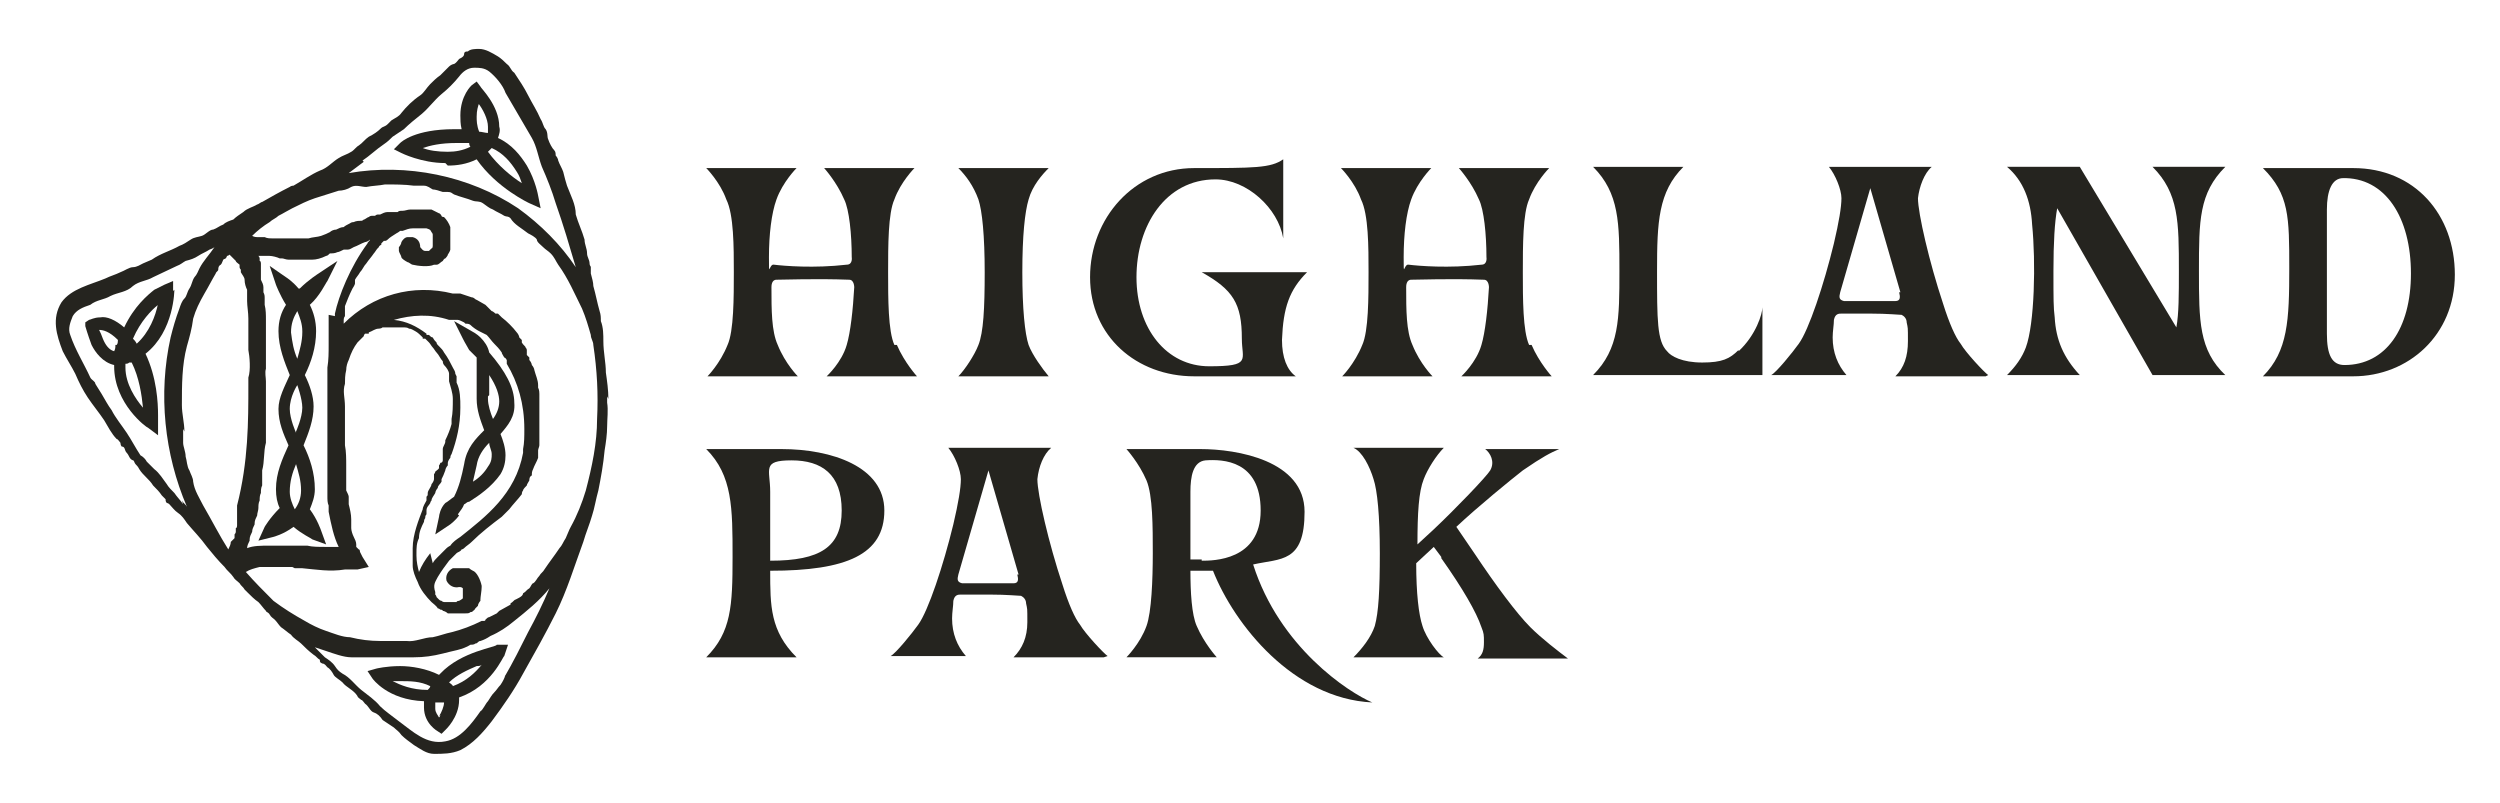 <?xml version="1.0" encoding="UTF-8"?> <svg xmlns="http://www.w3.org/2000/svg" version="1.1" viewBox="0 0 199.3 64"><defs><style> .cls-1 { fill: #25241f; } </style></defs><g><g id="Layer_1"><path class="cls-1" d="M11.8,36.8s0,0,0,0c0,0,0,.1,0,0"></path><path class="cls-1" d="M48.5,31.8c0-.7-.1-1.4-.2-2.1,0-.8-.2-1.6-.2-2.5,0-.5,0-1.1-.2-1.6,0-.3,0-.5-.1-.8-.2-.7-.3-1.3-.5-2,0-.3-.1-.6-.2-1,0-.2,0-.3,0-.5,0-.1-.1-.1-.1-.3,0-.3-.2-.5-.2-.8,0-.4-.2-.7-.2-1.1-.2-.7-.5-1.3-.7-2,0-.8-.4-1.5-.7-2.3-.1-.3-.2-.7-.3-1.1-.1-.3-.3-.6-.4-.9,0-.1-.1-.3-.2-.4,0-.1,0-.3-.1-.4-.2-.2-.4-.6-.5-.9-.1-.2,0-.5-.2-.8-.2-.2-.2-.5-.4-.8-.3-.7-.7-1.3-1-1.9-.3-.6-.7-1.2-1.1-1.8-.3-.2-.3-.5-.6-.7-.2-.2-.4-.4-.7-.6-.5-.3-1-.6-1.5-.6-.3,0-.7,0-.9.2-.1,0-.3,0-.3.2,0,.2-.2.3-.4.4-.1.1-.2.3-.4.4-.1,0-.3.1-.4.2-.2.2-.5.5-.7.7-.3.2-.6.5-.8.7-.3.3-.5.7-.8.9-.6.4-1.1.9-1.5,1.4-.2.3-.5.4-.8.6-.1.1-.2.2-.3.3-.2.2-.4.2-.5.3-.3.3-.6.5-1,.7-.3.2-.5.5-.8.7-.2.1-.4.4-.6.5-.3.2-.7.3-1,.5-.5.3-.9.8-1.5,1-.7.3-1.4.8-2.1,1.2,0,0-.2,0-.3.1-.8.4-1.5.8-2.2,1.2-.1,0-.3.2-.4.2-.3.2-.8.3-1.1.6-.3.2-.6.4-.8.6-.3.1-.6.2-.8.4-.3.1-.5.3-.8.4-.3,0-.6.4-.9.5-.3.1-.6.1-.9.3-.3.2-.6.4-.9.5-.7.4-1.5.6-2.2,1.1-.2.1-.5.2-.7.3-.2.1-.5.3-.8.3-.3,0-.7.3-1,.4-.4.2-.8.3-1.2.5-1.2.5-2.7.8-3.5,1.9-.8,1.3-.4,2.6.1,3.9.3.6.7,1.2,1,1.8.3.7.6,1.3,1,1.9.4.6.9,1.2,1.3,1.8.3.5.6,1.1,1,1.5.1,0,.2.2.3.3,0,0,0,.2.1.3.3,0,.2.3.4.5.2.2.2.5.5.6.1,0,.1.2.2.3.1.1.2.2.3.4.3.5.8.8,1.1,1.3.3.3.5.5.7.8.1.1.2.2.3.3,0,.1,0,.2.1.3,0,0,.1,0,.2.1.2.2.4.5.7.7.3.2.5.5.7.8.5.6,1.1,1.2,1.6,1.9.4.5.9,1.1,1.4,1.6h0s0,0,0,0c.2.3.5.5.7.8.1.2.3.3.5.5.1.2.3.3.4.5,0,0,.1.1.2.2.3.3.6.6.9.8.2.2.4.5.6.7,0,.1.2.1.3.3.1.2.3.3.4.4.2.2.3.4.5.6.3.2.5.4.8.6.2.3.6.5.8.7.3.3.6.6,1,.9.2.1.3.3.5.4,0,.2,0,.2.2.3.2,0,.3.2.4.3.2.1.4.4.5.6.1.2.5.4.7.6.3.4.9.6,1.2,1.1,0,.1.2.2.3.3.1,0,.2.2.3.3.3.2.4.6.7.7.3.1.5.3.7.6.3.2.6.4.9.6.2.2.4.3.6.6.3.3.6.5,1,.8.5.3,1,.7,1.6.7.7,0,1.4,0,2.1-.3,1-.5,1.8-1.4,2.5-2.3.9-1.2,1.8-2.5,2.5-3.8.9-1.6,1.8-3.2,2.6-4.8.9-1.8,1.5-3.8,2.2-5.7.2-.7.5-1.4.7-2.1,0,0,0,0,0,0,.2-.6.3-1.3.5-2,.2-1,.4-2.1.5-3.2.1-.6.2-1.3.2-1.9,0-.6.1-1.3,0-1.9v-.5ZM45.4,42.2c-.1.2-.2.5-.3.7-.2.3-.3.6-.5.8-.4.6-.8,1.1-1.2,1.7-.1.2-.3.3-.4.5-.2.2-.3.5-.5.6-.1,0-.2.3-.3.4-.2.1-.3.3-.5.4,0,0,0,.1-.1.2-.1.1-.3.2-.5.3,0,0,0,0,0,0-.1,0-.2.2-.4.3,0,0,0,0,0,.1-.2.1-.7.4-.9.5,0,0-.2.2-.2.2-.2.1-.4.2-.6.3,0,0,0,0,0,0-.1,0-.2.1-.3.2,0,0,0,.1-.1.1,0,0-.1,0-.2,0-.8.4-1.6.7-2.4.9-.5.1-1,.3-1.5.4-.7,0-1.4.4-2.1.3-.4,0-.8,0-1.1,0-.3,0-.7,0-1,0-.8,0-1.6-.1-2.4-.3-.6,0-1.3-.3-1.9-.5-.6-.2-1.2-.5-1.7-.8-.9-.5-1.7-1-2.5-1.6-.8-.8-1.5-1.5-2.2-2.3.3-.2.7-.3,1.1-.4,0,0,.1,0,.2,0,.2,0,.4,0,.6,0,.2,0,.5,0,.8,0,0,0,.2,0,.3,0,.3,0,.5,0,.7,0,0,0,.2.1.2.1.1,0,.3,0,.4,0,0,0,.1,0,.2,0,1.1.1,2.2.3,3.4.1.1,0,.2,0,.3,0,0,0,.1,0,.3,0,.1,0,.3,0,.4,0l.9-.2-.5-.8s-.1-.2-.2-.4h0c0,0,0-.2-.1-.2,0,0-.1-.1-.2-.2,0,0,0-.1,0-.2,0-.2-.1-.4-.2-.6-.1-.2-.2-.5-.2-.7,0-.2,0-.4,0-.7,0-.4-.1-.8-.2-1.2,0,0,0,0,0,0,0,0,0,0,0,0,0-.2,0-.4,0-.6,0-.1-.1-.3-.2-.5,0-.2,0-.4,0-.6,0-.2,0-.4,0-.6,0-.3,0-.6,0-.8,0-.5,0-1.1-.1-1.6,0-.4,0-.9,0-1.3,0-.2,0-.4,0-.7,0-.4,0-.7,0-1.1,0-.7-.2-1.2,0-1.8,0-.3,0-.7.1-1.1,0-.3.1-.6.2-.8.2-.6.4-1,.7-1.4,0,0,.1-.1.2-.2,0,0,0,0,.1-.1,0,0,.1-.1.2-.2,0,0,0-.1.1-.2,0,0,.1,0,.2,0,0,0,0,0,0,0h.1c0,0,0-.1,0-.1.3-.1.5-.3.8-.3,0,0,.2,0,.3-.1.1,0,.3,0,.4,0,0,0,.1,0,.2,0,0,0,0,0,0,0,.3,0,.7,0,1,0,.2,0,.4,0,.5.1.2,0,.3.1.5.2.2.1.4.3.6.5,0,0,0,0,0,.1,0,0,.1,0,.2,0,0,0,.2.2.3.3.1.1.2.3.3.4.1.1.2.3.3.4.2.2.3.5.5.7,0,0,0,.2.1.3.2.2.4.5.4.7v.3s0,0,0,0c0,.1,0,.2,0,.3,0,0,0,0,0,0,.1.4.3.9.3,1.4,0,.6,0,1.1-.1,1.6,0,.1,0,.3,0,.4-.1.4-.3.9-.5,1.3,0,0,0,0,0,0,0,0,0,0,0,.1,0,.2-.2.4-.2.6,0,0,0,0,0,.1,0,0,0,0,0,0,0,0,0,.2,0,.2,0,0,0,.1,0,.2,0,0,0,0,0,0,0,0,0,0,0,0,0,0,0,.1,0,.2,0,0,0,0,0,0,0,0,0,.1,0,.2,0,0,0,.2-.2.2,0,0,0,0,0,0,0,0,0,.1-.1.2,0,0,0,0,0,0,0,0,0,.2,0,.2,0,.1-.2.2-.3.3,0,0,0,.1-.1.2,0,0,0,0,0,0,0,0,0,0,0,.1,0,0,0,0,0,.1,0,0,0,.2,0,.2,0,.1-.1.3-.2.4,0,.2-.3.5-.3.7,0,.2,0,.2-.1.3,0,0,0,.2,0,.3-.1.2-.3.5-.3.7-.3.8-.8,2-.8,3.1h0c0,.5,0,1,0,1.4,0,.4.2.9.4,1.3.2.6.7,1.2,1.1,1.6.1.1.4.3.5.5h0s0,0,0,0c0,0,.1,0,.2.1,0,0,.2,0,.2.1,0,0,0,0,0,0,.1,0,.3.1.4.2,0,0,0,0,0,0,0,0,0,0,0,0,0,0,0,0,.1,0,0,0,0,0,0,0,0,0,0,0,0,0,.1,0,.2,0,.3,0,.3,0,.7,0,1,0,0,0,0,0,0,0,.2,0,.3,0,.4-.1,0,0,.2,0,.2-.1,0,0,0,0,0,0,0,0,0,0,0,0,0,0,0,0,0,0,0,0,.1,0,.2-.2,0,0,0,0,0,0,0,0,0,0,0,0,0,0,0,0,0,0,0,0,.1-.1.2-.2,0-.1.1-.3.2-.4,0,0,0,0,0-.1,0,0,0,0,0,0,0-.2.1-.7.1-1,0,0,0,0,0-.1-.1-.5-.4-1.1-.7-1.2,0,0-.2-.1-.3-.2,0,0-.2,0-.2,0,0,0-.1,0-.2,0-.3,0-.6,0-.9,0h0s0,0,0,0c-.4.2-.6.6-.5,1,.2.4.6.6,1,.5,0,0,0,0,0,0h0s0,0,0,0c.1,0,.2,0,.3.1,0,0,0,0,0,0h0c0,.3,0,.2,0,.5,0,.2,0,.1,0,.3,0,0-.1.1-.3.2,0,0-.2,0-.2.1,0,0,0,0-.1,0,0,0-.1,0-.2,0,0,0-.2,0-.3,0,0,0-.1,0-.2,0,0,0,0,0-.1,0-.1,0-.2,0-.3-.1,0,0,0,0,0,0,0,0,0,0,0,0,0,0-.1,0-.2-.1,0,0,0,0,0,0,0,0-.2-.2-.2-.2,0,0,0,0,0,0,0,0,0-.1-.1-.2,0,0,0-.1,0-.2-.2-.6,0-.8.2-1.2.3-.5.6-.9.9-1.3.1-.1.3-.3.4-.4,0,0,0,0,0,0,0,0,.1-.1.2-.2.1-.1.3-.1.4-.3,0,0,.1,0,.2-.1.2-.2.4-.3.6-.5.7-.7,1.6-1.4,2.4-2,.2-.2.4-.4.6-.6.3-.4.7-.8,1-1.2,0,0,0,0,0,0,0,0,0-.2.1-.3,0-.1.2-.3.3-.4,0-.1.1-.2.2-.4,0-.1,0-.3.2-.4,0-.2,0-.3.1-.5.1-.3.3-.6.4-.9,0,0,0-.2,0-.2,0,0,0,0,0-.1,0,0,0-.2,0-.3,0-.1.1-.3.1-.4,0-.1,0-.3,0-.4,0-.1,0-.2,0-.3,0,0,0-.2,0-.2,0-.2,0-.4,0-.6,0-.1,0-.2,0-.4,0-.3,0-.7,0-1.1,0-.2,0-.3,0-.5,0-.2,0-.4,0-.6,0-.1,0-.3-.1-.5,0,0,0-.1,0-.2,0-.4-.2-.8-.3-1.2,0-.1-.1-.3-.2-.4,0-.1-.1-.3-.2-.4,0,0,0-.1,0-.2,0,0-.1-.1-.2-.2,0,0,0-.1,0-.2,0,0,0,0,0,0,0,0,0-.1,0-.2,0,0,0-.1-.1-.2,0-.1-.2-.2-.3-.4,0,0,0-.1,0-.2,0,0-.1-.1-.2-.2,0-.1-.1-.3-.2-.4-.3-.4-.8-.9-1.2-1.2,0,0-.2-.2-.3-.3,0,0-.1,0-.2,0,0,0-.2-.2-.3-.2,0,0-.2-.2-.3-.3,0,0-.1-.1-.2-.2-.2-.1-.5-.3-.7-.4-.1,0-.2-.2-.4-.2-.3-.1-.6-.2-.9-.3-.1,0-.2,0-.3,0,0,0-.2,0-.3,0,0,0,0,0,0,0-3.2-.8-6.4.1-8.7,2.4h0c0,0,0-.3,0-.3,0,0,0-.2.1-.3,0,0,0-.1,0-.2,0-.1,0-.2,0-.3,0,0,0-.2,0-.3.2-.5.3-.8.6-1.4,0,0,.2-.3.2-.4,0,0,0-.2,0-.3.1-.2.3-.4.4-.6.2-.2.3-.5.5-.7.2-.3.4-.5.6-.8.1-.1.2-.3.3-.4,0,0,0,0,.1-.1,0,0,0-.1.2-.2,0,0,0,0,0-.1,0,0,.1-.1.2-.2,0,0,0,0,.1,0,0,0,0,0,0,0,0,0,0,0,0,0,0,0,.1,0,.2-.1.2-.2.4-.3.7-.5,0,0,.2-.1.3-.2,0,0,.1,0,.2,0,.3-.1.5-.2.8-.2.1,0,.3,0,.4,0,0,0,0,0,.2,0,0,0,.1,0,.1,0,0,0,0,0,.2,0,0,0,.1,0,.2,0,.3.1.3.1.4.3,0,0,.1.1.1.2,0,0,0,.1,0,.2,0,0,0,0,0,0,0,.1,0,.3,0,.5,0,0,0,0,0,0,0,0,0,0,0,0,0,0,0,0,0,0,0,0,0,.1,0,.2,0,0,0,.2-.1.2,0,0-.2.2-.2.2,0,0,0,0,0,0,0,0,0,0,0,0,0,0-.2,0-.3,0,0,0,0,0,0,0,0,0,0,0,0,0,0,0,0,0,0,0-.2,0-.3-.2-.4-.3h0c0-.4-.2-.7-.6-.8-.1,0-.2,0-.4,0-.2,0-.4.2-.5.4,0,.1-.1.3-.2.4,0,0,0,.2,0,.3,0,.1.2.4.2.5,0,.1.3.3.5.4.1,0,.3.2.4.2.4.1,1.3.2,1.7,0,0,0,.1,0,.2,0,0,0,0,0,0,0,.2,0,.3-.2.5-.3,0,0,.1-.2.2-.2,0,0,.2-.2.2-.3,0,0,.2-.3.2-.4,0,0,0,0,0,0,0,0,0,0,0,0,0,0,0,0,0,0,0,0,0,0,0,0,0-.1,0-.3,0-.4,0,0,0-.3,0-.4,0-.2,0-.6,0-.8,0,0,0-.2,0-.2-.1-.3-.3-.6-.5-.8,0,0-.2,0-.2-.1,0,0-.1-.2-.2-.2-.2-.1-.4-.2-.6-.3,0,0,0,0,0,0,0,0-.1,0-.2,0h0s0,0,0,0c0,0,0,0-.1,0-.4,0-.8,0-1.2,0,0,0-.2,0-.2,0-.2,0-.4.1-.6.1-.2,0-.3,0-.4.1,0,0-.2,0-.3,0,0,0,0,0-.1,0,0,0,0,0-.1,0,0,0,0,0,0,0,0,0,0,0,0,0,0,0,0,0,0,0,0,0-.2,0-.2,0,0,0,0,0-.1,0-.2,0-.4.1-.6.2,0,0-.1,0-.2,0,0,0-.1,0-.2.1,0,0-.1,0-.2,0-.1,0-.2,0-.3.1-.1,0-.3.2-.4.2,0,0-.1.1-.2.1-.2,0-.4,0-.6.1,0,0-.2,0-.3.1-.2.1-.4.2-.5.3-.2,0-.4.1-.6.2-.2,0-.4.1-.5.2-.2.1-.4.2-.7.3-.3.1-.7.1-1,.2-.2,0-.4,0-.6,0-.2,0-.4,0-.6,0-.2,0-.4,0-.6,0h-.2c-.3,0-.6,0-.9,0-.2,0-.4,0-.6-.1-.1,0-.2,0-.3,0,0,0-.2,0-.2,0h0s0,0,0,0c-.2,0-.3,0-.5-.1,0,0,0,0,0,0,.4-.4.9-.8,1.4-1.1.2-.2.5-.3.7-.5.4-.2.7-.4,1.1-.6.6-.3,1.2-.6,1.8-.8.6-.2,1.3-.4,1.9-.6.3,0,.7-.1,1-.3.4-.2.8,0,1.2,0,.5-.1,1-.1,1.5-.2.7,0,1.6,0,2.3.1.3,0,.5,0,.8,0,.3,0,.5.2.7.3.2,0,.5.1.8.2.2,0,.2,0,.4,0,.3,0,.3.1.5.2.5.2,1,.3,1.5.5.3.1.5,0,.8.2.3.2.5.4.8.5.3.2.6.3.9.5.2.1.3,0,.5.2.3.5.9.8,1.4,1.2.2.1.6.3.7.5,0,.2.3.4.5.6.2.2.4.3.6.5.3.3.4.6.6.9.8,1.1,1.3,2.3,1.9,3.5.3.7.5,1.4.7,2.1,0,.3.2.5.2.8.3,2,.4,3.9.3,5.9,0,1.9-.4,3.8-.9,5.7-.3,1-.7,2-1.2,2.9M14.7,34.4c0-.7-.2-1.4-.2-2.1,0-1.6,0-3.2.4-4.7.2-.7.4-1.4.5-2.2.2-.7.5-1.3.9-2,.3-.5.6-1.1.9-1.6,0-.1.2-.2.2-.3,0-.1,0-.3.2-.4.1-.1.1-.2.2-.4.1-.1.2,0,.3-.3,0,0,.1,0,.2-.1,0,0,0,0,.1.1.1.1.3.3.4.4,0,.1.2.2.3.3,0,0,0,.1,0,.2,0,0,0,.1.1.2,0,0,0,.1,0,.2.1.2.3.4.3.6,0,.3.1.6.2.8,0,.1,0,.3,0,.4,0,.1,0,.3,0,.5,0,.4.1.9.1,1.4,0,0,0,.2,0,.3,0,0,0,.2,0,.4,0,.3,0,.9,0,1.3,0,.2,0,.3,0,.5.1.5.2,1.6,0,2.2,0,.2,0,.4,0,.6,0,0,0,0,0,0,0,2.9,0,6.1-.9,9.6,0,.1,0,.2,0,.3,0,.3,0,.6,0,.9,0,0,0,.2,0,.2,0,0,0,.2,0,.2,0,0,0,.2-.1.2,0,0,0,.2,0,.3,0,0,0,.1-.1.2,0,0,0,.2,0,.3,0,0-.2.2-.3.3,0,.2-.1.4-.2.6-.7-1.1-1.3-2.3-2-3.5-.3-.6-.7-1.2-.8-1.9,0-.3-.2-.6-.3-.9-.2-.3-.2-.8-.3-1.1,0-.4-.2-.8-.2-1.1,0-.4,0-.7,0-1.1M34.3,44.1c-.4.5-.7,1-.9,1.5-.1-.4-.2-.8-.2-1.3h0s0,0,0,0v-.2c0-.4,0-.8.2-1.2,0-.5.2-.9.4-1.3t0,0c0,0,0-.2.1-.3,0-.1,0-.2.1-.3h0s0,0,0-.1c0,0,0-.1,0-.2,0,0,0,0,0,0,0-.3.2-.4.3-.6,0,0,0-.1.1-.2,0,0,0,0,0,0,0-.2.2-.4.3-.6,0-.1.1-.3.2-.4,0-.2.2-.3.3-.5,0,0,0-.1,0-.2.1-.2.2-.4.3-.7,0,0,0,0,0,0,0-.1.1-.3.2-.4,0,0,0-.2,0-.2,0-.1.1-.3.2-.4,0,0,0-.2.1-.3,0,0,0,0,0,0h0c.4-1.1.7-2.3.7-3.7,0-.7,0-1.4-.3-2,0,0,0,0,0,0,0-.1,0-.2,0-.3,0,0,0-.1,0-.2,0,0-.1-.2-.1-.2,0-.2-.1-.3-.2-.5-.2-.4-.4-.8-.7-1.2,0,0,0,0,0,0,0,0,0,0,0,0-.1-.2-.2-.3-.4-.5,0,0,0,0-.1-.1,0,0,0,0,0,0,0,0-.1-.1-.1-.2-.1-.1-.2-.2-.3-.4,0,0-.1,0-.2-.1,0,0,0,0-.1-.1,0,0-.1,0-.2,0,0,0,0,0,0-.1-.8-.6-1.6-1-2.6-1.1,1.4-.4,2.9-.5,4.4,0,0,0,.2,0,.3,0,.1,0,.3,0,.4,0,.1,0,.3.1.5.2,0,0,0,0,.1.1.1,0,.3,0,.4.1.2.2.5.4.7.5.2.1.4.2.6.3.2.2.4.5.6.7.2.2.4.4.6.7,0,.1.1.2.2.4,0,0,.1,0,.2.2,0,.1,0,.2,0,.3.9,1.5,1.4,3.2,1.4,5.2,0,.6,0,1.1-.1,1.6,0,0,0,.2,0,.3-.6,3.3-3,5.1-5,6.7-.3.2-.6.4-.8.7,0,0-.2.1-.3.2,0,0,0,0-.1.1,0,0,0,0,0,0-.2.2-.4.4-.6.6-.2.2-.3.3-.4.5,0,0,0,0,0,0h0ZM26.2,25.1s0,0,0,0c0,0,0,0,0,0,0,0,0,0,0,.1,0,0,0,0,0,0,0,0,0,0,0,.1,0,0,0,0,0,0,0,0,0,.1,0,.2,0,0,0,0,0,0,0,0,0,.1,0,.2,0,0,0,0,0,0,0,0,0,.1,0,.2h0c0,0,0,.1,0,.2,0,0,0,.2,0,.2,0,.3,0,.7,0,.9,0,.1,0,.2,0,.3,0,.6,0,1.2-.1,1.8,0,.3,0,.5,0,.8h0c0,.5,0,1,0,1.5,0,0,0,.1,0,.2,0,.3,0,.5,0,.8,0,.2,0,.5,0,.7,0,.2,0,.4,0,.6h0s0,0,0,0c0,.2,0,.4,0,.7,0,0,0,0,0,0,0,.4,0,.8,0,1.3,0,.2,0,.4,0,.6,0,0,0,.1,0,.2h0s0,0,0,0h0c0,0,0,.2,0,.3,0,0,0,0,0,0,0,0,0,0,0,0h0s0,0,0,.1h0c0,.1,0,.2,0,.3h0c0,0,0,.1,0,.2,0,0,0,0,0,0,0,.1,0,.2,0,.4h0c0,.1,0,.3,0,.4,0,0,0,0,0,0,0,0,0,.1,0,.2h0c0,.2,0,.3,0,.5,0,0,0,0,0,0,0,.2,0,.3,0,.5h0c0,.2,0,.5.1.7h0c0,.2,0,.3,0,.5h0c.2,1,.4,2,.8,2.8,0,0,0,0,0,0,0,0,0,0,0,0,0,0-.1,0-.2,0,0,0,0,0-.1,0,0,0,0,0,0,0,0,0-.1,0-.2,0,0,0,0,0,0,0,0,0-.1,0-.2,0h0c-.1,0-.2,0-.4,0-.5,0-1,0-1.4-.1-.2,0-.4,0-.5,0-.2,0-.5,0-.8,0,0,0-.1,0-.2,0-.2,0-.5,0-.7,0,0,0,0,0,0,0,0,0-.2,0-.3,0,0,0,0,0-.1,0-.1,0-.3,0-.4,0-.7,0-1.3,0-1.8.2,0-.2.1-.4.2-.6,0,0,0,0,0-.1,0-.2.1-.4.2-.6,0,0,0,0,0,0,0-.2.1-.4.2-.6,0,0,0,0,0-.1,0-.2.1-.4.2-.6,0,0,0,0,0,0,0-.2.1-.4.1-.6,0,0,0,0,0,0,0-.2,0-.4.1-.6,0-.2,0-.4.1-.6,0,0,0,0,0,0,0-.2,0-.4.1-.6h0c0-.4,0-.8,0-1.2.2-.7.1-1.5.3-2.2,0-.3,0-.7,0-1,0-.6,0-1.2,0-1.9,0-.3,0-.6,0-.9,0-.3,0-.7,0-1.1,0-.3-.1-.7,0-1,0-.3,0-.6,0-1,0-.6,0-1.1,0-1.7,0-.1,0-.3,0-.4,0-.1,0-.2,0-.3,0-.2,0-.3,0-.5s0,0,0,0c0-.4,0-.8-.1-1.2,0-.1,0-.3,0-.4,0,0,0,0,0,0,0,0,0,0,0-.1,0-.2,0-.3-.1-.5,0,0,0,0,0-.1,0,0,0-.1,0-.2,0,0,0,0,0-.1,0-.2-.1-.4-.2-.6,0,0,0,0,0-.1,0,0,0-.1,0-.2,0,0,0,0,0-.1,0,0,0-.2,0-.2,0,0,0-.1,0-.2,0,0,0,0,0-.1,0,0,0,0,0-.1,0,0,0,0,0-.1,0,0,0-.1,0-.2,0,0,0,0,0,0,0,0,0-.2-.1-.2,0,0,0,0,0,0,0,0,0-.1,0-.2,0,0,0,0,0,0,0,0,0-.1-.1-.2,0,0,.2,0,.3,0,0,0,0,0,0,0,0,0,.2,0,.3,0h0c.1,0,.2,0,.3,0,.2,0,.6.1.8.2,0,0,.2,0,.2,0,.1,0,.3.1.5.1,0,0,0,0,.1,0h0c.2,0,.5,0,.7,0,0,0,0,0,0,0,0,0,.2,0,.3,0,.1,0,.2,0,.3,0,.1,0,.2,0,.3,0h0c0,0,.2,0,.2,0,.3,0,.7-.1,1.1-.3.1,0,.2-.1.3-.2.2,0,.4,0,.6-.1.1,0,.3-.1.5-.2,0,0,.2,0,.3,0,.2,0,.3-.1.5-.2,0,0,0,0,0,0,.3-.1.6-.3.9-.4,0,0,0,0,0,0,.1,0,.3-.1.4-.2,0,.1-.2.2-.2.3-1.4,1.9-2.3,4.2-2.6,5.6,0,0,0,.1,0,.2M28.9,12.8c.6-.4,1.1-.9,1.7-1.3.3-.2.5-.4.7-.6.3-.2.6-.4.9-.6.4-.4.9-.8,1.4-1.2.6-.5,1-1.1,1.6-1.6.5-.4,1-.9,1.4-1.4.3-.4.7-.7,1.2-.7.4,0,.8,0,1.2.3.5.4,1.1,1.1,1.3,1.7.7,1.2,1.4,2.4,2.1,3.6.4.7.5,1.5.8,2.3.4.9.8,1.9,1.1,2.9.6,1.7,1.1,3.4,1.6,5.1-1.2-1.8-2.8-3.4-4.6-4.7-3.9-2.6-8.9-3.6-13.5-2.8.4-.3.8-.6,1.2-.9M14.6,40.2c-.2-.3-.5-.6-.7-.9-.2-.2-.5-.5-.6-.7-.3-.4-.6-.9-1-1.2-.2-.2-.3-.3-.5-.5,0,0,0,0-.1-.1,0,0,0,0,0,0,0,0,0,0,0,0-.1-.2-.3-.4-.5-.5-.4-.6-.7-1.2-1.1-1.8-.4-.6-.9-1.2-1.2-1.8-.3-.4-.5-.8-.8-1.3-.2-.3-.3-.5-.5-.8,0-.2-.3-.3-.4-.5-.5-1.1-1.2-2.2-1.6-3.4-.2-.5,0-1,.2-1.5.3-.5.8-.7,1.4-.9.5-.4,1.1-.4,1.6-.7.6-.3,1.3-.3,1.8-.8.5-.4,1.1-.4,1.6-.7.6-.3,1.3-.6,1.9-.9.3-.1.5-.3.7-.4.4-.1.7-.2,1-.4.3-.2.6-.3.9-.5,0,0,.3-.1.4-.2,0,0,0,0,0,0-.4.6-.9,1.1-1.2,1.7-.1.2-.2.5-.4.7-.2.3-.2.6-.4.9-.2.3-.2.6-.4.8-.2.2-.3.5-.4.8-.3.8-.5,1.5-.7,2.3-1,4.5-.5,9.3,1.3,13.5-.1-.2-.3-.3-.4-.5M40.3,53.8c-.1.3-.2.5-.4.8-.2.2-.3.4-.5.6-.2.2-.3.4-.5.7-.2.2-.4.7-.6.8-.7,1-1.6,2.2-2.8,2.4-1.5.3-2.6-.8-3.7-1.6-.5-.4-1.1-.8-1.5-1.2-.4-.5-1-.9-1.5-1.3-.5-.4-.9-1-1.5-1.3-.3-.2-.4-.3-.6-.6-.2-.3-.5-.5-.8-.7-.3-.3-.5-.5-.8-.8.3.1.6.2.9.3.6.2,1.4.5,2,.5.4,0,.8,0,1.2,0,1.3,0,2.5,0,3.8,0,.8,0,1.5-.1,2.3-.3.7-.2,1.6-.3,2.2-.7.1,0,.3,0,.4-.1.2,0,.2-.2.4-.2.3-.1.5-.2.8-.4.7-.3,1.3-.7,1.9-1.2,1-.8,2-1.6,2.8-2.6-.5,1.2-1.1,2.4-1.7,3.5-.6,1.2-1.2,2.4-1.9,3.6"></path><path class="cls-1" d="M35.7,13.2c.7,0,1.5-.1,2.3-.5,1.6,2.3,4.2,3.5,4.2,3.5l.9.4-.2-1s-.2-1.2-.9-2.4c-.5-.8-1.2-1.7-2.3-2.2.1-.3.2-.6.1-.9,0-1.7-1.5-3.1-1.5-3.2l-.3-.4-.4.3c0,0-.9.8-.9,2.4,0,.3,0,.7.1,1.1-.2,0-.4,0-.6,0-3.1,0-4.2,1-4.3,1.1l-.5.5.6.3s1.6.8,3.5.8M39.2,11.8c.9.4,1.5,1.1,2,1.9.2.3.3.6.4.9-.8-.5-1.9-1.4-2.7-2.5,0,0,0,0,.1-.1,0,0,.1-.1.2-.2M38.1,8.2c.4.5.8,1.3.8,1.9,0,.2,0,.3,0,.5-.2,0-.5-.1-.7-.1-.2-.5-.2-.9-.2-1.2,0-.5.1-.8.2-1.1M36.4,11.4c.3,0,.6,0,1,0,0,0,0,.2.1.3-.6.3-1.2.4-1.8.4-.8,0-1.5-.1-2-.3.6-.2,1.4-.4,2.7-.4"></path><path class="cls-1" d="M35,53.8c-1-.5-2.2-.7-3.1-.7-1.1,0-1.9.2-1.9.2l-.7.2.4.6c0,0,1.2,1.7,4.1,1.8,0,.2,0,.3,0,.5,0,1.3,1.1,1.9,1.1,1.9l.3.2.3-.3s1.1-1,1.1-2.4c0,0,0-.2,0-.2,2.6-.9,3.5-3.3,3.6-3.3l.3-.9h-.9c0,.2-2.8.5-4.5,2.3M34.1,55c-1.3,0-2.2-.4-2.8-.7,0,0,0,0,0,0,.2,0,.4,0,.6,0,.8,0,1.6,0,2.4.4,0,.1-.1.2-.2.3M35.1,57c0,0,0,.1-.1.2-.1-.2-.3-.4-.3-.7,0-.1,0-.3,0-.5.2,0,.5,0,.7,0,0,.3-.2.8-.4,1.1M36.1,54.7c0-.1-.2-.2-.3-.3.6-.6,1.5-1,2.2-1.3.1,0,.3,0,.4-.1-.5.6-1.2,1.3-2.3,1.7"></path><path class="cls-1" d="M23.8,23c-.5-.6-1-.9-1-.9l-1.3-.9.5,1.5s.3.8.8,1.6c-.4.6-.6,1.3-.6,2.1,0,1.3.5,2.5.9,3.5-.4.9-.9,1.8-.9,2.7h0c0,1.1.4,2,.8,2.9-.5,1.1-1,2.2-1,3.5,0,.6.1,1.1.3,1.5-.8.8-1.2,1.5-1.2,1.5l-.5,1.1,1.2-.3c0,0,.8-.2,1.6-.8.7.6,1.4.9,1.5,1l1.1.4-.4-1.1s-.3-.9-.9-1.7c.2-.5.4-1,.4-1.6,0-1.3-.4-2.5-.9-3.5.4-1,.8-2,.8-3.1,0,0,0,0,0,0,0-.8-.3-1.7-.7-2.5.5-1,.9-2.2.9-3.5,0-.8-.2-1.5-.5-2.1.8-.7,1.3-1.8,1.4-1.9l.8-1.6-1.5,1c0,0-.8.5-1.5,1.2M24,39.1c0,.6-.2,1.1-.5,1.5-.2-.4-.4-.9-.4-1.4h0c0-.8.2-1.5.5-2.2.2.7.4,1.3.4,2.1,0,0,0,0,0,0M23.6,34.5s-.5-1.1-.5-1.9c0-1,.6-1.9.6-1.9,0,0,.4,1.1.4,1.8,0,.8-.5,1.9-.5,1.9M24.1,26.5c0,.7-.2,1.4-.4,2.1-.3-.7-.4-1.3-.5-2.1h0c0-.7.2-1.2.5-1.7.2.5.4,1,.4,1.6h0Z"></path><path class="cls-1" d="M36.5,41c.2-.3.4-.5.5-.8.1,0,.2-.2.4-.2.8-.5,1.8-1.2,2.5-2.2.3-.5.4-1,.4-1.5,0-.6-.2-1.2-.4-1.7.6-.7,1.2-1.4,1.1-2.5,0-1.2-.7-2.5-2-4-.1-.5-.4-.9-.7-1.2-.3-.3-.7-.5-.7-.5l-1.4-.8.7,1.4c.2.4.4.7.5.9h0c.2.2.4.4.6.6h0c0,.4,0,.8,0,1.3,0,.6,0,1.2,0,1.7,0,0,0,.2,0,.3,0,.9.3,1.7.6,2.5-.7.7-1.4,1.4-1.6,2.7-.2,1-.4,1.8-.8,2.6-.3.2-.5.4-.7.5-.4.4-.5,1-.5,1.1l-.3,1.4,1.2-.8s.4-.3.7-.7M39,31.5c0-.5,0-1.1,0-1.6.6.9.8,1.6.8,2.1,0,.5-.2,1-.5,1.4-.2-.5-.4-1.1-.4-1.6,0,0,0-.1,0-.2M38,37.1c.1-.7.5-1.3,1-1.8,0,.3.2.6.2.9,0,.3,0,.6-.3,1-.3.5-.7.9-1.2,1.2.1-.4.2-.9.3-1.3"></path><path class="cls-1" d="M13.8,23.2v-.8s-.7.3-.7.3c0,0-.4.2-.8.4-.5.4-1.6,1.3-2.4,3-.7-.6-1.4-.9-1.9-.8-.5,0-.8.2-.9.2l-.3.2v.3c0,0,.2.7.5,1.5.3.6.9,1.4,1.8,1.6,0,0,0,0,0,.1,0,3,2.6,4.9,2.7,4.9l.8.6v-1c0,0,0-.2,0-.6,0-1-.1-3-1-4.9,2.3-1.8,2.3-5.1,2.3-5.1M9.2,27.5c0,.2,0,.3-.1.5-.4-.1-.7-.5-.9-1-.1-.3-.2-.5-.3-.7.3,0,.8.1,1.5.8,0,.1,0,.3-.1.4M12.6,24.2c-.2,1-.7,2.3-1.7,3.2-.1-.2-.2-.3-.3-.4.6-1.4,1.5-2.3,2-2.7M10,29.2c0,0,0-.1,0-.2.1,0,.2,0,.3-.1,0,0,.1,0,.2,0,.6,1.2.8,2.6.9,3.6-.6-.7-1.4-1.9-1.4-3.2"></path><path class="cls-1" d="M71.5,27.5c.6,1.4,1.6,2.5,1.6,2.5h-7.2s1.2-1.1,1.6-2.5c.3-1,.5-2.8.6-4.6,0,0,0-.6-.4-.6-2.6-.1-5.3,0-5.8,0-.4,0-.4.5-.4.6,0,1.8,0,3.5.5,4.6.6,1.5,1.6,2.5,1.6,2.5h-7.2s1-1,1.6-2.5c.5-1.1.5-3.8.5-5.8s0-4.6-.6-5.8c-.5-1.4-1.6-2.5-1.6-2.5h7.2s-1.1,1.1-1.6,2.5c-.4,1.1-.6,2.8-.6,4.6s0,.5.4.6c.8.1,3.2.3,5.8,0,.5,0,.4-.6.4-.6,0-1.8-.2-3.8-.6-4.6-.6-1.4-1.6-2.5-1.6-2.5h7.2s-1.1,1.1-1.6,2.5c-.5,1.1-.5,3.7-.5,5.8s0,4.7.5,5.8"></path><path class="cls-1" d="M83.6,13.4c-.5.5-1.3,1.4-1.6,2.5-.3,1-.5,2.9-.5,5.8s.2,4.9.5,5.8c.3.8,1.1,1.9,1.6,2.5h-7.2c.5-.5,1.3-1.7,1.6-2.5.4-1,.5-2.9.5-5.8s-.2-4.9-.5-5.8c-.4-1.1-1-1.9-1.6-2.5h7.2Z"></path><path class="cls-1" d="M95.2,30c-4.6,0-8.3-3.2-8.3-7.9s3.5-8.7,8.3-8.7,6.1,0,7.1-.7v6.3c-.4-2.4-2.9-4.7-5.4-4.7-4,0-6.3,3.7-6.3,7.8s2.4,7.1,5.8,7.1,2.6-.5,2.6-2.2c0-2.8-.7-3.9-3.2-5.3h8.4c-1.4,1.4-1.9,2.8-2,5.4,0,1.4.4,2.4,1.1,2.9h-8.1Z"></path><path class="cls-1" d="M122.1,27.5c.6,1.4,1.6,2.5,1.6,2.5h-7.2s1.2-1.1,1.6-2.5c.3-1,.5-2.8.6-4.6,0,0,0-.6-.4-.6-2.6-.1-5.3,0-5.8,0-.4,0-.4.5-.4.6,0,1.8,0,3.5.5,4.6.6,1.5,1.6,2.5,1.6,2.5h-7.2s1-1,1.6-2.5c.5-1.1.5-3.8.5-5.8s0-4.6-.6-5.8c-.5-1.4-1.6-2.5-1.6-2.5h7.2s-1.1,1.1-1.6,2.5c-.4,1.1-.6,2.8-.6,4.6s0,.5.4.6c.8.1,3.2.3,5.8,0,.5,0,.4-.6.4-.6,0-1.8-.2-3.8-.6-4.6-.6-1.4-1.6-2.5-1.6-2.5h7.2s-1.1,1.1-1.6,2.5c-.5,1.1-.5,3.7-.5,5.8s0,4.7.5,5.8"></path><path class="cls-1" d="M138.6,28c1.4-1.3,1.9-3,1.9-3.5v5.4h-13.5c2.1-2.1,2.1-4.5,2.1-8.3s0-6.2-2.1-8.3h7.2c-2,2-2.1,4.4-2.1,8.3s0,5.6.8,6.4c.3.4,1.2.9,2.8.9s2.2-.3,2.9-1"></path><path class="cls-1" d="M158.3,30h-7.2c.7-.7,1-1.6,1-2.8s0-1-.1-1.5c0-.3-.2-.5-.4-.6-.2,0-1.1-.1-2.5-.1s-1.8,0-2.3,0c-.2,0-.5,0-.6.5,0,.4-.1.9-.1,1.4,0,1.2.4,2.2,1.1,3h-6c.4-.2,1.7-1.8,2.2-2.5.8-1.1,2-4.7,2.8-8,.4-1.7.6-2.9.6-3.6s-.5-1.9-1-2.5h8.2c-.6.5-1,1.6-1.1,2.5,0,1.2.9,5.1,2,8.4.5,1.6,1,2.7,1.4,3.2.4.7,1.9,2.3,2.2,2.5M151.5,23.3l-2.4-8.3-2.4,8.3c-.1.4-.1.6.3.7.6,0,1.3,0,2,0s1.5,0,2.1,0c.4,0,.4-.3.3-.7"></path><path class="cls-1" d="M162,17.9c-.1-1.9-.7-3.5-2-4.6h5.8l7.7,12.8c.2-1.1.2-2.6.2-4.5,0-3.9,0-6.2-2.1-8.3h5.8c-2.1,2.1-2.1,4.3-2.1,8.3s0,6.3,2.1,8.3h-5.8l-7.6-13.3c-.2,1.1-.3,2.7-.3,5s0,2.9.1,3.7c.1,1.8.7,3.2,2,4.6h-5.8c.7-.7,1.2-1.4,1.5-2.2.7-1.9.8-6.8.5-9.8"></path><path class="cls-1" d="M187.6,30h-7.2c2-2,2.1-4.5,2.1-8.6s0-5.9-2.1-8h7.2c4.9,0,8.1,3.7,8.1,8.5s-3.7,8.1-8.1,8.1M186.8,14.2c-.9,0-1.3,1-1.3,2.5v9.9c0,1.7.4,2.5,1.4,2.5,3.3,0,5.3-2.9,5.3-7.3s-2-7.7-5.5-7.6"></path><path class="cls-1" d="M62.3,35.8c4,0,8.2,1.4,8.2,4.9s-3,4.8-9.1,4.8c0,2.8,0,4.8,2.1,6.9h-7.2c2-2,2.1-4.1,2.1-8s0-6.5-2.1-8.6h5.9ZM61.4,44.7c4,0,5.7-1.1,5.7-4s-1.6-4-4-4-1.7.7-1.7,2.5v5.5Z"></path><path class="cls-1" d="M88,52.4h-7.2c.7-.7,1.1-1.6,1.1-2.8s0-1-.1-1.5c0-.3-.2-.5-.4-.6-.2,0-1.1-.1-2.5-.1s-1.8,0-2.3,0c-.2,0-.5,0-.6.5,0,.4-.1.9-.1,1.4,0,1.2.4,2.2,1.1,3h-6c.4-.2,1.7-1.8,2.2-2.5.8-1.1,2-4.7,2.8-8,.4-1.7.6-2.9.6-3.6s-.5-1.9-1-2.5h8.2c-.6.5-1,1.5-1.1,2.5,0,1.2.9,5.1,2,8.4.5,1.6,1,2.7,1.4,3.2.4.7,1.9,2.3,2.2,2.5M81.2,45.8l-2.4-8.3-2.4,8.3c-.1.4-.1.6.3.7.6,0,1.3,0,2,0s1.5,0,2.1,0c.4,0,.4-.3.3-.7"></path><path class="cls-1" d="M95.7,45.5h-.8c0,1.7.1,3.5.5,4.4.6,1.4,1.6,2.5,1.6,2.5h-7.2s1.1-1.1,1.6-2.5c.4-1.1.5-3.7.5-5.8s0-4.6-.5-5.8c-.6-1.4-1.6-2.5-1.6-2.5h5.9c2.9,0,8.3.9,8.3,5s-1.9,3.7-4.1,4.2c2.1,6.6,7.6,10.2,9.5,11-6.3-.3-11-6.2-12.7-10.5-.4,0-.7,0-1.1,0M95.8,44.7c.9,0,4.7,0,4.7-4s-3-4.1-4.4-4c-1,.1-1.2,1.3-1.2,2.5v5.4h.9Z"></path><path class="cls-1" d="M114.9,44.4l-.6-.8-1.4,1.3c0,2.4.2,4.1.5,5,.3,1,1.3,2.3,1.7,2.5h-7.2c.7-.7,1.4-1.6,1.7-2.5.3-1.1.4-2.8.4-5.8s-.2-5-.5-5.9c-.3-1-.9-2.2-1.6-2.5h7.2c-.6.6-1.3,1.7-1.6,2.5-.4,1-.5,2.7-.5,5.2l1.3-1.2c1.7-1.6,4.2-4.2,4.5-4.7.4-.7,0-1.4-.4-1.7h5.9c-.7.3-1.3.6-2.9,1.7-.9.7-3.6,2.9-5.3,4.5l1.5,2.2c1.6,2.4,3.3,4.7,4.4,5.8.9.9,2.2,1.9,3,2.5h-7.2c.4-.3.5-.7.5-1.3s0-.7-.2-1.2c-.4-1.2-1.5-3.1-3.2-5.5"></path></g></g></svg> 